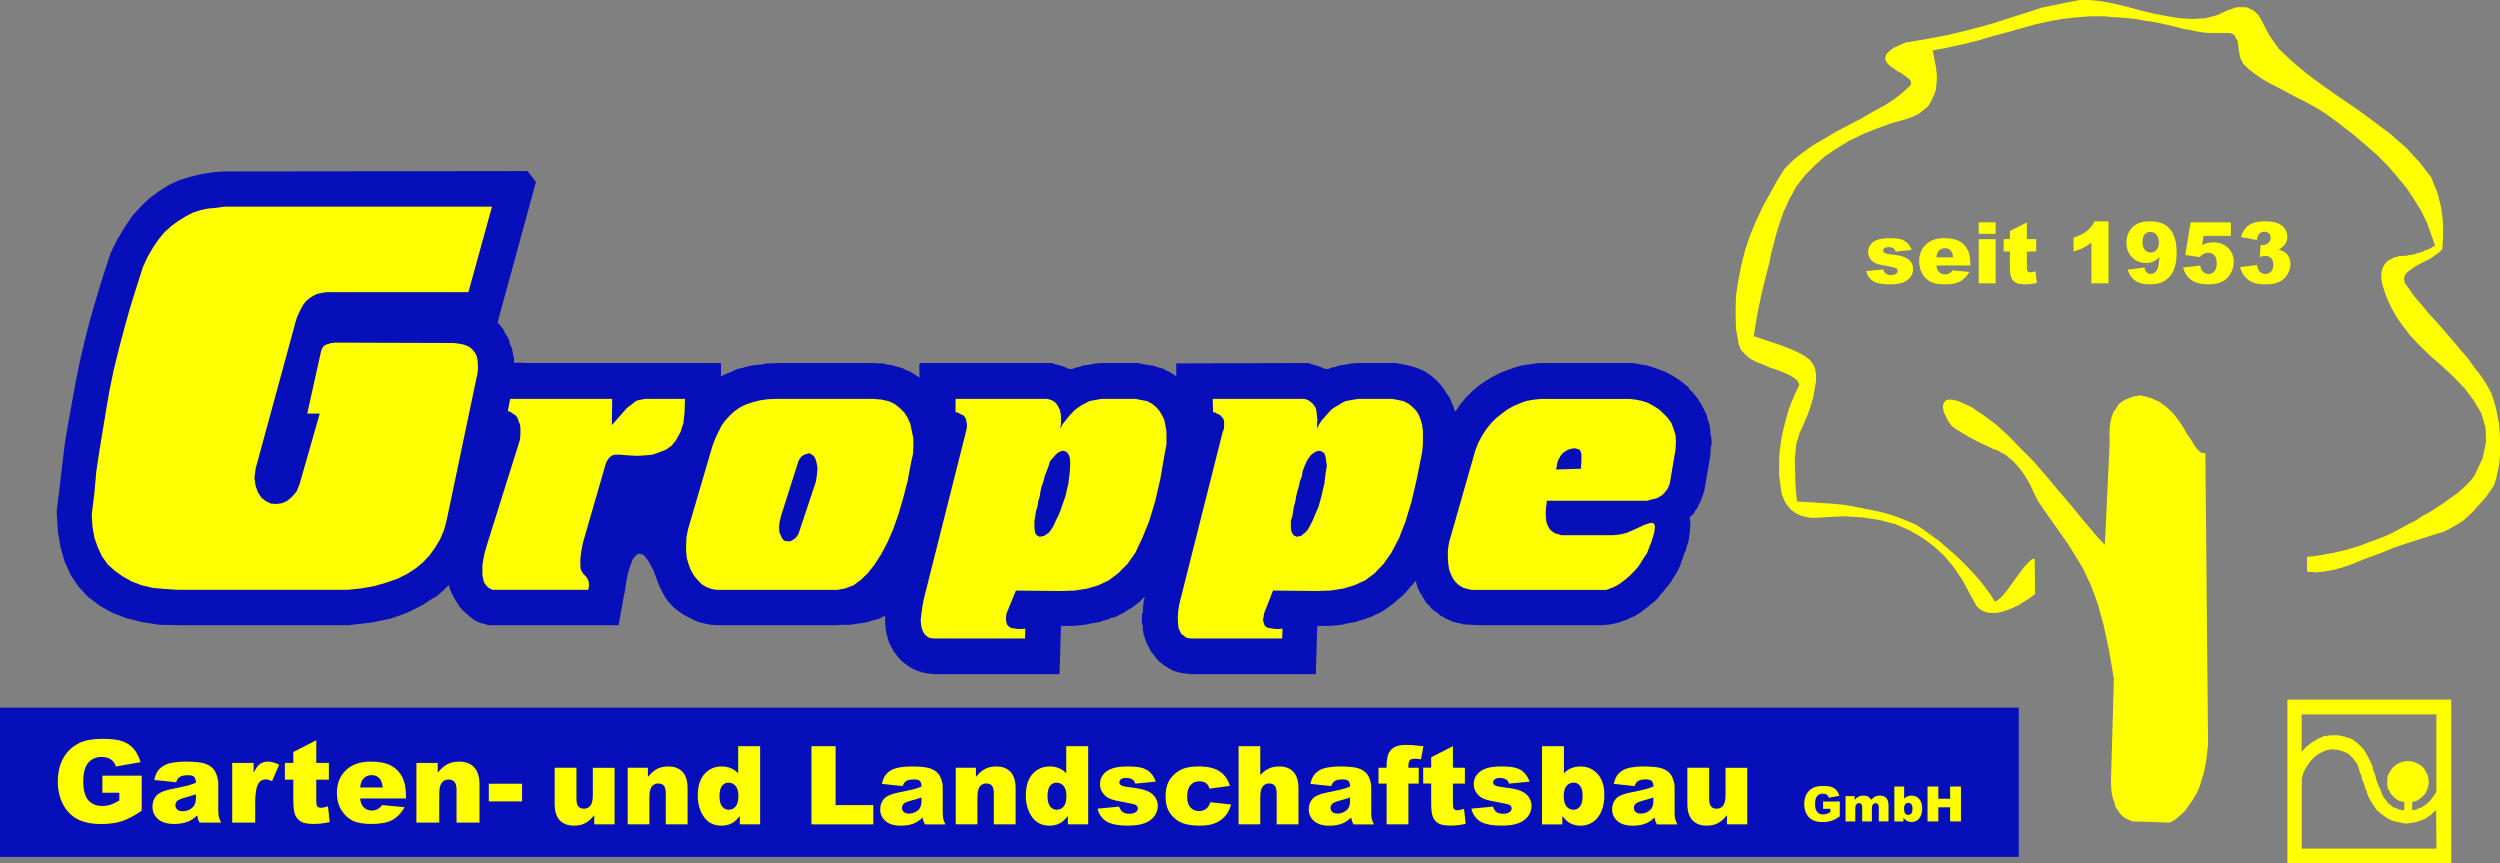 <?xml version="1.0" encoding="UTF-8"?>
<svg id="Ebene_2" data-name="Ebene 2" xmlns="http://www.w3.org/2000/svg" viewBox="0 0 863.64 298.27">
  <rect x="0" y="0" width="863.64" height="298.27" fill="#808080" stroke="none"/>
  <defs>
    <style>
      .cls-1, .cls-2 {
        fill: #060fba;
      }

      .cls-2, .cls-3 {
        fill-rule: evenodd;
      }

      .cls-4, .cls-3 {
        fill: #ff0;
      }
    </style>
  </defs>
  <g id="Ebene_1-2" data-name="Ebene 1">
    <polygon class="cls-2" points="215.53 205.77 215.8 204.72 216.06 202.75 216.45 200.38 216.98 197.89 217.75 195.41 218.55 193.3 219.6 191.87 220.77 191.2 222.34 191.72 223.92 193.69 225.76 197.11 227.71 202.35 228.76 204.45 229.8 206.42 231.25 208.24 232.7 209.81 234.39 211.13 236.24 212.43 238.06 213.35 239.88 214.27 241.86 215.07 243.7 215.45 245.65 215.85 247.37 215.97 289.79 215.97 290.06 215.85 293.2 215.85 294.77 215.72 296.07 215.45 297.39 215.32 298.82 215.07 300.01 214.8 301.19 214.4 302.36 214.15 303.68 213.75 305.78 212.7 305.78 213.75 305.78 214.15 305.78 214.27 305.78 214.92 305.78 215.72 305.9 216.12 305.9 216.5 305.9 217.02 306.03 217.29 306.03 217.82 306.15 218.21 306.15 218.47 306.3 218.86 306.3 219.26 306.55 219.64 306.55 219.91 306.55 220.04 307.08 221.88 307.87 223.45 308.77 225.03 309.82 226.47 311.02 227.9 312.19 228.94 313.64 229.99 315.06 230.91 316.78 231.71 318.48 232.24 320.05 232.61 321.87 232.76 322.15 232.89 366.01 232.89 366.53 216.24 370.6 216.24 374.64 215.85 374.79 215.72 375.69 215.72 376.49 215.45 377.26 215.32 378.06 215.2 378.71 215.07 379.51 214.92 380.28 214.8 381.08 214.4 381.73 214.27 382.5 214.02 383.17 213.88 383.7 213.48 385 213.23 386.05 212.83 387.09 212.18 388.02 211.78 389.06 211.13 389.99 210.48 391.03 209.96 391.94 209.29 392.86 208.51 393.78 207.86 394.55 207.06 395.35 206.14 395.35 206.81 395.23 207.19 395.08 207.86 395.08 208.24 394.95 208.91 394.95 209.29 394.83 209.81 394.83 210.21 394.83 210.73 394.83 211.13 394.83 211.65 394.55 211.91 394.43 213.75 394.43 214.15 394.43 214.27 394.43 214.92 394.55 215.72 394.83 216.12 394.83 216.5 394.83 217.02 394.83 217.29 394.83 217.82 394.95 218.21 394.95 218.47 395.08 218.86 395.08 219.26 395.23 219.64 395.35 219.91 395.35 220.04 396 221.88 396.8 223.45 397.57 225.03 398.75 226.47 399.79 227.9 400.97 228.94 402.29 229.99 403.86 230.91 405.31 231.71 407 232.24 408.83 232.61 410.4 232.76 410.92 232.89 454.54 232.89 455.06 216.24 459.25 216.24 463.32 215.85 463.44 215.72 464.24 215.72 464.89 215.45 465.67 215.32 466.46 215.2 467.24 215.07 467.91 214.92 468.68 214.8 469.48 214.4 470.26 214.27 470.9 214.02 471.58 213.88 472.35 213.48 473.67 213.1 475.24 212.3 476.54 211.78 477.86 211 479.16 210.08 480.48 209.16 481.66 208.24 482.83 207.19 484.13 206.14 485.32 204.97 486.37 203.8 487.55 202.35 487.67 202.22 487.8 202.08 488.07 201.95 488.2 201.83 488.2 201.7 488.32 201.43 488.47 201.3 488.59 201.18 488.72 201.03 488.99 200.9 489.12 200.5 489.24 201.18 489.37 201.7 489.52 202.22 489.64 202.75 489.77 203.12 490.17 203.8 490.29 204.19 490.56 204.72 490.69 204.97 491.09 205.37 491.21 205.89 491.46 206.14 491.99 207.06 492.51 207.99 493.18 208.76 493.96 209.43 494.48 210.21 495.28 210.86 496.05 211.38 496.98 212.05 497.63 212.7 498.55 213.1 499.47 213.75 500.37 214.02 500.64 214.27 501.17 214.4 501.57 214.67 502.09 214.8 502.47 214.92 502.99 215.07 503.39 215.2 503.91 215.2 504.31 215.32 504.96 215.45 505.36 215.72 506.28 215.72 508.5 215.85 509.93 215.97 553.69 215.97 554.74 215.85 556.16 215.72 558.78 215.2 562.07 214.02 562.72 213.75 563.12 213.48 563.77 213.23 564.42 212.95 564.94 212.7 565.47 212.3 565.99 212.05 566.64 211.65 567.69 210.86 568.34 210.33 568.86 209.96 569.66 209.29 570.58 208.51 571.63 207.71 572.68 206.67 573.58 205.49 574.5 204.45 575.42 203.27 576.34 202.22 577.25 201.03 577.92 199.86 578.69 198.68 579.49 197.36 580.01 196.19 580.26 195.79 580.39 195.41 580.66 194.74 580.91 193.82 581.31 192.92 581.58 192 581.84 191.2 582.23 190.42 582.49 189.77 582.63 188.98 582.88 188.33 583.01 187.8 583.28 187.15 583.41 186.48 583.41 185.96 583.53 185.44 583.53 185.06 583.68 184.51 583.68 184.14 583.81 183.74 583.81 182.29 583.93 182.04 583.93 180.2 583.68 178.9 584.06 178.37 584.73 177.85 585.25 177.18 585.63 176.4 586.03 175.88 586.55 175.08 586.82 174.31 587.35 173.51 587.6 172.86 587.87 172.07 588.25 171.16 588.52 170.24 588.77 169.45 590.87 157.27 590.87 155.7 591.01 155.3 591.01 154.12 591.27 153.85 591.27 151.88 591.01 150.46 590.87 150.06 590.87 148.89 590.74 148.21 590.74 147.69 590.62 147.17 590.49 146.52 590.34 146.12 590.22 145.47 589.97 145.07 589.82 144.55 589.82 144.02 589.44 143.1 588.92 142.05 588.52 141.15 588 140.23 587.6 139.43 586.95 138.53 586.55 137.74 585.9 136.96 585.25 136.16 584.58 135.37 583.81 134.72 583.28 133.8 581.71 132.5 580.39 131.45 578.82 130.4 577.25 129.48 575.55 128.56 573.85 127.91 572.15 127.26 570.58 126.73 568.74 126.21 566.91 125.94 565.07 125.54 563.5 125.41 531.81 125.41 531.68 125.41 528.79 125.81 525.92 126.21 523.17 126.98 520.55 127.91 517.93 128.95 515.44 130.27 513.07 131.7 510.6 133.42 508.5 135.24 506.41 137.34 504.44 139.71 502.87 142.05 502.47 141.8 502.34 141.28 502.22 140.88 502.09 140.36 501.94 140.1 501.69 139.71 501.57 139.31 501.42 138.91 501.29 138.53 501.17 138.26 501.04 138.01 500.9 137.48 499.72 135.89 498.67 134.19 497.5 132.75 496.33 131.45 495.01 130.27 493.43 129.08 491.99 128.18 490.17 127.38 488.32 126.73 486.37 126.21 484.28 125.81 482.05 125.41 481.53 125.41 468.96 125.41 468.68 125.41 467.64 125.54 466.71 125.54 465.81 125.81 464.89 125.94 463.97 126.06 463.05 126.21 462.27 126.33 461.47 126.73 460.57 126.86 459.78 127.13 459 127.38 458.33 127.51 457.68 127.38 457.28 127.26 456.76 126.98 456.38 126.86 455.86 126.73 455.46 126.46 454.93 126.33 454.41 126.21 453.89 126.06 453.49 125.94 452.96 125.81 452.59 125.54 451.54 125.41 406.35 125.54 406.35 130.13 405.68 129.48 404.78 128.95 403.86 128.43 402.81 127.91 401.89 127.38 400.84 127.13 399.54 126.73 398.5 126.33 397.32 126.21 396 125.94 394.83 125.81 393.26 125.41 392.86 125.41 380.41 125.41 380.16 125.41 379.23 125.54 378.31 125.54 377.41 125.81 376.49 125.94 375.57 126.06 374.64 126.21 373.74 126.33 373.09 126.73 372.17 126.86 371.38 127.13 370.6 127.38 369.68 127.51 369.28 127.38 368.76 127.26 368.38 126.98 367.85 126.86 367.46 126.73 367.06 126.46 366.41 126.33 366.01 126.21 365.49 126.06 364.84 125.94 364.44 125.81 363.79 125.54 362.87 125.41 317.83 125.41 317.56 125.94 317.68 130.4 316.63 129.75 315.59 129.08 314.29 128.3 313.11 127.91 311.92 127.26 310.62 126.86 309.17 126.46 307.87 126.06 306.55 125.94 304.98 125.54 303.53 125.54 301.84 125.41 268.3 125.41 266.48 125.54 264.64 125.54 262.94 125.94 261.12 126.06 259.42 126.33 257.7 126.73 256.27 127.13 254.56 127.51 253.26 128.18 251.68 128.83 250.36 129.35 249.06 130 249.06 125.41 243.18 125.41 237.29 125.41 231.25 125.41 225.36 125.41 219.33 125.41 213.44 125.41 207.42 125.41 201.53 125.41 195.5 125.41 189.61 125.41 183.57 125.41 177.56 125.29 177.56 123.59 177.3 122.79 177.16 122.02 177.03 121.1 176.78 120.17 176.38 119.4 176.11 118.73 175.98 117.95 175.73 117.16 175.33 116.38 174.94 115.86 174.81 115.46 174.41 115.06 174.29 114.54 174.01 114.14 173.89 113.89 173.64 113.36 173.24 113.09 172.97 112.57 172.84 112.31 172.44 112.04 172.19 111.79 171.92 111.27 185.14 62.89 182.27 59.1 77.5 59.23 73.58 59.5 69.52 60.15 65.72 61.07 61.91 62.25 58.24 63.94 54.97 66.04 51.7 68.41 48.69 71.3 45.69 74.57 43.07 78.51 40.45 82.83 38.21 87.42 38.08 87.94 37.95 88.19 35.46 95.8 33.24 103.13 31.14 110.34 29.3 117.55 27.6 124.76 26.16 131.85 24.86 139.06 23.54 146.27 22.36 153.45 21.44 161.06 20.54 168.8 19.62 176.4 19.62 177.05 19.62 177.7 20.01 183.74 20.92 189.1 22.36 194.09 24.46 198.68 27.2 202.75 30.35 206.14 34.29 209.16 38.73 211.65 43.45 213.48 49.08 214.92 55.1 215.85 61.66 215.97 120.72 215.97 121.37 215.85 125.04 215.45 128.3 215.07 131.6 214.4 134.74 213.75 137.88 212.7 140.63 211.65 143.37 210.33 146.12 208.91 148.49 207.34 150.98 205.89 153.08 204.05 155.03 202.08 155.55 203.8 156.2 205.24 157 206.81 157.92 208.24 158.82 209.68 159.87 210.86 161.06 211.91 162.24 212.95 163.41 213.88 164.73 214.67 165.9 215.2 167.08 215.45 168.77 215.97 213.71 215.97 215.53 205.77"/>
    <path class="cls-3" d="M537.53,162.19l8.66-.27v-1.3l.13-1.05v-2.49l-.13-.65-.13-.4-.27-.52-.4-.27-.38-.13-.54-.13-.52-.15-.9.15-.92.25-.8.27-.52.4-.65.38-.65.67-.4.52-.4.78-.52.92-.25.92-.13,1.05-.27,1.05ZM534.39,172.95l-.25,1.97-.15,1.7v1.57l.15,1.59.25,1.17.52,1.05.52.92.8.65.9.65,1.05.27,1.19.4h17.94l2.37-.27,2.22-.52,4.19-1.84,1.84-.9,1.57-.52,1.17-.27.8.4.25,1.05-.25,1.97-.92,3.02-1.57,4.07-1.05,1.57-1.05,1.7-1.05,1.57-1.32,1.45-1.45,1.45-1.3,1.17-1.57,1.19-1.32.92-1.57.78-1.3.52-1.19.4h-46.13l-1.57-.27-1.7-.52-1.3-.78-1.19-1.05-.9-1.19-.8-1.57-.65-1.82-.27-1.97-.13-2.1v-2.37l.4-2.75,9.03-31.63,1.05-2.75,1.32-2.49,1.45-2.22,1.7-2.12,1.82-1.82,1.97-1.57,1.97-1.45,2.22-1.19,2.1-.9,2.24-.8,2.35-.4,2.37-.25h31.06l1.95.25,1.97.4,2.1.65,1.84,1.05,1.82,1.07,1.72,1.57,1.43,1.45,1.32,1.82.78,2.1.67,2.1.13,2.37-.13,2.62-1.97,11.67-.4,1.05-.4.92-.52.65-.65.8-.65.65-.8.52-.9.52-.92.27-1.17.25-1.32.4h-34.73ZM451.43,159.3l-.8,1.84-.65,1.7-.25,1.72-.67,1.7-.38,1.84-.52,1.7-.4,1.7-.27,1.72-.52,1.82-.25,1.57-.27,1.72-.52,1.7v2.37l.15,1.05.38.78.4.67.52.25.52.27.8-.15.78-.13.52-.52.92-.65.92-1.05.78-1.45.8-1.57.65-1.57.8-1.84.65-1.57.52-1.84.52-1.82.4-1.97.52-1.97.25-2.1.27-2.1.38-2.24-.25-1.43-.13-1.32-.27-.92-.4-.78-.65-.4-.65-.27h-.65l-.8.27-.78.4-.92.78-.8,1.05-.65,1.05ZM418.93,137.8h31.71l.8.25.65.27.65.52.67.52.52.65.52.8.25.78.15,1.19.13,1.17.13,1.17-.13,1.32v1.57l.78-1.57.92-1.32,2.1-2.35,1.05-1.19,1.05-.78,1.45-.8,1.17-.78,1.32-.67,1.45-.25,1.43-.27,1.72-.25h11.53l1.97.4,1.95.38,1.72.92,1.3,1.05,1.32,1.32.92,1.45.65,1.7.52,1.84.25,2.1v4.59l-.25,2.62-1.84,9.18-1.82,7.88-2.1,6.94-2.24,5.78-2.62,4.99-2.75,3.92-3.02,3.16-3.27,2.47-3.79,1.72-3.94,1.17-4.32.65-4.72.15-15.09-.15-3.14,8.01-.13,1.19-.25.9.25.8.13.65.27.52.4.4.65.4.78.13.92.13,1.05.15h1.17l1.19-.15-.13,3.42h-31.58l-.92-.13-.92-.27-.65-.65-.8-.52-.4-.92-.52-1.05-.13-1.17-.13-1.45v-1.45l.13-1.84.27-1.95.52-2.12,14.54-57.7.4-1.05.13-.92v-1.57l-.13-.8-.4-.65-.4-.4-.4-.52-.52-.27-.65-.25-.52-.4-.8-.13-.13-4.59ZM362.72,159.3l-.52,1.84-.67,1.7-.65,1.72-.4,1.7-.65,1.84-.4,1.7-.25,1.7-.52,1.72-.27,1.82-.52,1.57-.25,1.72-.27,1.7v2.37l.15,1.05.13.78.52.67.4.25.65.27.65-.15.8-.13.78-.52.92-.65.8-1.05.9-1.45.67-1.57.78-1.57.8-1.84.52-1.57.65-1.84.65-1.82.4-1.97.52-1.97.25-2.1.27-2.1.13-2.24v-1.43l-.13-1.32-.27-.92-.52-.78-.52-.4-.65-.27h-.78l-.67.27-.78.4-.8.78-.9,1.05-.92,1.05ZM330.09,137.8h31.71l.92.25.78.27.8.52.52.52.52.65.4.8.38.78.27,1.19.13,1.17v2.49l-.25,1.57.9-1.57,1.05-1.32.92-1.17,1.05-1.17,1.17-1.19,1.05-.78,1.19-.8,1.45-.78,1.3-.67,1.32-.25,1.43-.27,1.45-.25h11.67l2.1.4,1.95.38,1.72.92,1.3,1.05,1.19,1.32.9,1.45.8,1.7.4,1.84.38,2.1v4.59l-.52,2.62-1.57,9.18-1.82,7.88-2.1,6.94-2.37,5.78-2.35,4.99-2.77,3.92-3.14,3.16-3.27,2.47-3.67,1.72-3.94,1.17-4.32.65-4.84.15-15.34-.15-3.27,8.01-.15,1.19v.9l.15.8.13.65.4.52.38.4.67.4.65.13.92.13.92.15h1.17l1.3-.15-.13,3.42h-31.46l-1.05-.13-.9-.27-.8-.65-.52-.52-.52-.92-.4-1.05-.25-1.17-.13-1.45.13-1.45.25-1.84.27-1.95.4-2.12,14.54-57.7.25-1.05.13-.92v-.92l-.13-.65-.13-.8-.27-.65-.25-.4-.52-.52-.65-.27-.52-.25-.67-.4-.78-.13v-4.59ZM275.83,159.3l-6.04,19.03-.52,2.22-.13,1.84.13,1.57.52,1.17.52,1.05.8.67.92.13h1.05l.92-.52.9-.67.92-1.3,6.04-18.11.38-2.49.15-2.35-.27-1.57-.4-1.45-.65-1.05-.78-.52-.67-.4-.9.25-.92.27-.8.52-.65.78-.52.92ZM268.22,137.8h33.55l2.75.25,2.37.52,2.1.92,1.84,1.45,1.57,1.57,1.17,1.84.92,2.1.52,2.49.52,2.49v2.75l-.15,2.77-.65,2.87-1.17,6.31-1.57,6.04-1.57,5.37-1.84,5.26-1.95,4.44-2.12,4.07-2.35,3.69-2.37,3.02-2.47,2.35-2.49,1.84-2.77,1.05-2.75.52h-41.66l-1.72-.27-1.82-.65-1.57-.92-1.45-1.45-1.3-1.57-1.05-1.82-.8-1.97-.65-2.24-.27-2.47v-2.37l.15-2.62.52-2.62,8.51-29.01.92-2.35,1.05-2.24,1.05-2.1,1.3-1.82,1.57-1.72,1.57-1.45,1.84-1.3,2.1-1.05,2.37-.8,2.47-.65,2.77-.4,3-.13ZM211.49,137.8l-.13,9.05,1.17-1.32,1.05-1.17,1.84-2.1.9-1.05.92-.8.92-.65.78-.67.92-.65,1.05-.25,1.17-.27,1.19-.13h13.35l-.13,4.59-.4,3.79-1.05,3.16-1.43,2.62-1.57,1.97-1.97,1.43-2.37.92-2.35.8-2.62.25-2.62.15-2.89-.15-3.02-.25h-1.82l-.52.13-.4.13-.27.27-.52.25-.25.4-.27.27-.38.65-.27.4-.25.65-7.88,27.29-.65,3.42-.25,2.47v1.84l.13,1.32.4.9.52.8.52.52.52.52.4.65.38.92.15,1.19-.27,1.7h-33.03l-.9-.4-.8-.52-.65-.78-.67-.92-.25-1.19-.27-1.17v-3.42l.27-1.82.4-2.1.65-2.37.8-2.62,10.48-33.32.38-1.3.15-1.59v-2.35l-.15-1.32-.38-.78-.27-.92-.4-.8-.65-.78-.78-.4-.67-.52-1.05-.4.8-4.19h35.25ZM169.95,71.42l-8.13,29.51h-48.75l-1.3.13-1.19.27-1.17.25-1.05.54-1.05.65-.92.65-.92.92-.78,1.05-.65,1.17-.67,1.32-.65,1.45-.52,1.57-13.9,51.01-.4,3.29.4,2.62.8,2.22,1.17,1.84,1.45,1.17,1.82.92,1.84.13,1.97-.25,1.82-.8,1.57-1.3,1.72-1.97,1.05-2.62,6.94-24.27h-4.32l4.84-21.78.13-.27.13-.52.27-.25.13-.27.4-.38.4-.27.25-.13.52-.13.52-.15.67-.25h.65l.52-.13,41.27.13,1.84.25,1.45.27,1.45.52,1.05.65.9.92.67.92.52,1.05.25,1.3.13,1.45v1.57l-.13,1.72-.4,1.7-10.21,48.66-.92,3.54-1.32,3.14-1.7,2.89-1.97,2.75-2.22,2.37-2.49,2.1-3.02,1.97-3.4,1.7-3.81,1.32-4.04,1.17-4.34.8-4.97.52h-58.72l-4.44-.27-4.19-.38-3.94-.92-3.4-1.32-3.02-1.7-2.77-1.97-2.47-2.22-1.97-2.77-1.45-3.14-1.17-3.29-.65-3.79-.27-4.19.92-7.48.65-7.36,1.05-7.06,1.17-7.08,1.19-7.23,1.17-6.81,1.45-6.96,1.7-6.96,1.82-6.94,1.97-7.08,2.24-7.21,2.35-7.36,1.7-3.67,1.84-3.14,1.97-2.89,2.1-2.49,2.35-2.1,2.37-1.7,2.35-1.45,2.49-1.32,2.77-.92,2.47-.52,2.89-.25,2.75-.4h92.53Z"/>
    <polygon class="cls-3" points="726.89 5.64 721.77 5.64 716.93 6.04 712.21 6.56 707.5 7.46 702.78 8.51 698.07 9.83 693.48 11.13 688.51 12.45 683.65 13.9 678.56 15.19 673.04 16.39 667.68 17.44 668.33 20.83 668.85 23.58 669.13 26.34 668.98 28.96 668.73 31.19 667.93 33.28 667.03 35.13 665.98 36.82 664.41 38.12 662.84 39.32 660.99 40.24 658.9 41.01 653.41 42.59 648.29 44.43 643.45 46.38 638.86 48.62 634.54 51.24 630.48 53.99 626.94 57.13 623.54 60.55 620.52 64.47 618.16 68.81 616.06 73.37 614.36 78.36 613.44 81.51 612.66 84.52 611.87 87.54 611.22 90.81 610.44 93.83 609.65 96.97 608.87 99.99 608.2 103.13 607.55 106.28 606.9 109.55 606.38 112.82 605.85 116.11 610.82 117.8 615.16 119.25 618.55 120.55 621.45 121.87 623.54 123.04 625.24 124.36 626.41 125.94 627.06 127.51 627.34 129.33 627.34 131.7 626.94 134.19 626.41 137.19 625.37 140.73 624.44 143.35 623.4 145.72 622.62 147.69 621.7 149.51 621.17 151.36 620.52 153.45 620.25 156.07 620 159.09 620.13 162.89 620.25 167.48 620.78 173.24 625.11 173.49 629.16 173.76 633.22 174.01 637.02 174.41 640.83 175.06 644.23 175.73 647.5 176.38 650.91 177.16 653.93 178.08 656.8 179.13 659.42 180.18 662.04 181.35 664.79 183.19 667.28 185.02 670.03 186.99 672.39 189.08 674.89 191.18 677.24 193.42 679.6 195.77 681.7 197.99 683.8 200.36 685.75 202.85 687.59 205.35 689.16 207.82 689.94 207.44 690.98 206.65 692.18 205.35 693.48 203.77 694.8 201.93 696.1 200.11 697.54 198.14 698.84 196.42 700.04 194.99 701.09 193.95 701.99 193.15 702.91 193.02 703.04 205.2 700.94 206.77 698.99 207.97 697.15 209.14 695.18 210.06 693.23 210.84 691.51 211.36 689.81 211.76 688.11 211.76 686.67 211.63 685.1 211.11 683.8 210.31 682.75 209.27 680.25 204.68 677.76 200.11 674.89 195.89 671.75 192.1 668.08 188.71 664.14 185.81 659.69 183.19 654.83 181.1 649.34 179.65 643.31 178.73 636.89 178.35 629.68 178.73 627.46 178.88 625.37 178.88 623.54 178.48 621.97 178.08 620.4 177.3 619.08 176.38 618.03 175.33 617.11 174.16 616.33 172.71 615.68 171.14 615.28 169.3 615.01 167.2 614.63 164.46 614.63 159.09 614.76 156.2 615.16 153.31 615.54 150.69 616.21 147.82 616.98 144.8 617.78 141.91 618.83 139.04 620.13 136.02 621.57 133 621.17 131.83 620.13 130.78 618.43 129.73 616.46 128.81 614.24 127.89 611.74 127.11 609.4 126.06 606.9 125.14 604.68 123.97 602.84 122.39 601.39 120.82 600.61 118.85 599.69 113.34 599.57 107.85 599.69 102.34 600.49 96.97 601.54 91.59 602.84 86.49 604.53 81.38 606.63 76.39 608.87 71.55 611.34 67.09 613.84 62.5 616.58 58.18 619.35 55.43 622.62 52.81 626.29 50.19 630.35 47.83 634.54 45.33 638.86 43.11 643.05 40.89 647.12 38.52 651.04 36.42 654.45 34.2 657.45 31.84 660.07 29.36 660.22 28.84 660.07 28.31 659.95 27.64 659.42 27.27 659.02 26.87 658.37 26.34 657.72 25.95 656.93 25.3 656.03 24.9 654.98 24.25 654.06 23.58 653.13 22.93 652.21 22.15 651.69 21.36 651.31 20.58 651.31 20.06 651.44 19.26 651.83 18.48 652.36 17.96 653.13 17.29 654.18 16.51 655.36 15.99 656.8 15.34 658.37 14.67 666.23 13.37 673.04 12.05 679.08 10.6 684.57 9.18 689.16 7.86 693.6 6.41 697.67 5.11 701.46 3.94 705.4 2.62 709.32 1.84 713.66 .92 718.38 0 721.77 0 725.71 .4 729.9 1.17 734.35 2.22 738.81 3.42 743.53 4.59 748.24 5.51 752.96 6.29 757.4 6.56 761.86 6.29 765.91 5.24 769.85 3.42 770.9 3.14 772.07 2.62 773.12 2.49 775.34 2.49 776.39 2.62 777.44 3.14 778.36 3.54 779.28 4.32 780.2 5.24 780.85 6.29 781.5 7.46 784 12.32 787.39 17.04 791.86 21.23 796.82 25.42 802.33 29.49 808.1 33.55 814.11 37.6 820.15 42.06 825.91 46.38 831.28 51.1 835.87 56.08 839.93 61.32 840.71 63.42 841.63 65.51 842.28 67.48 842.8 69.58 843.33 71.8 843.6 73.77 843.85 75.87 843.98 77.84 843.98 79.93 843.98 82.03 843.85 84.13 843.73 86.1 842.55 87.27 840.98 88.32 839.53 89.36 837.69 90.29 835.87 91.21 834.3 92.11 832.72 93.18 831.55 94.08 830.75 95.13 830.5 96.32 830.75 97.75 831.8 99.19 833.9 102.21 836.39 105.08 838.88 108.1 841.63 111.12 844.38 114.26 847.12 117.41 849.74 120.55 852.36 123.57 854.73 126.84 857.08 129.86 859.05 132.87 860.62 135.77 861.41 138.11 862.19 140.73 862.71 143.35 863.24 146.12 863.51 148.99 863.64 151.88 863.64 154.75 863.64 157.5 863.36 160.27 862.84 162.89 862.32 165.38 861.54 167.73 860.22 169.7 858.8 171.67 857.35 173.36 855.78 175.06 854.33 176.78 852.76 178.21 851.19 179.65 849.49 180.83 847.65 181.87 845.82 182.92 843.85 183.84 841.88 184.37 836.52 186.09 831.55 187.66 826.96 189.23 822.77 190.93 818.83 192.37 815.16 193.8 811.89 195.12 808.75 196.17 805.73 196.94 802.73 197.47 799.84 197.74 796.97 197.47 796.97 192.37 799.59 192.1 802.21 191.7 804.95 191.18 807.57 190.65 810.19 190.01 812.94 189.23 815.56 188.43 818.18 187.39 821.07 186.34 823.82 185.29 826.69 183.97 829.58 182.4 831.93 181.1 834.55 179.78 836.91 178.21 839.41 176.91 841.76 175.33 843.98 173.89 846.35 172.19 848.44 170.74 850.27 169.17 851.84 167.73 853.41 166.15 854.73 164.46 857.6 158.42 858.8 152.78 858.65 147.69 857.22 142.83 854.6 138.39 851.46 134.19 847.65 130.25 843.6 126.46 839.53 122.92 835.74 119.25 832.33 115.58 829.58 111.92 827.61 109.02 826.04 106.15 824.74 103.39 823.82 100.89 823.02 98.42 822.64 96.32 822.64 94.35 823.02 92.78 823.82 91.21 824.99 90.01 826.69 89.11 828.93 88.44 830.1 88.44 831.4 88.32 832.6 88.07 833.77 87.92 834.82 87.54 835.87 87.27 836.79 87.02 837.69 86.49 838.61 86.22 839.53 85.82 840.31 85.3 841.23 84.92 839.79 80.86 838.36 76.79 836.27 72.6 833.9 68.81 831.28 64.86 828.13 61.07 824.86 57.26 821.07 53.46 817 49.92 812.69 46.25 807.97 42.59 803.11 39.04 800.36 37.35 797.35 35.65 794.2 34.08 790.93 32.36 787.79 30.66 784.65 29.09 781.5 27.27 779.01 25.55 776.79 23.85 774.96 22.01 773.92 20.06 773.52 17.96 773.24 15.87 772.99 14.15 772.34 12.97 771.95 12.18 771.15 11.65 770.1 11.4 768.93 11.4 767.48 11.4 765.91 11.4 763.96 11.4 761.47 11.28 758.97 10.88 756.35 10.35 753.73 9.83 751.24 9.18 748.49 8.51 746 7.98 743.25 7.46 740.51 7.08 737.76 6.56 735.14 6.29 732.38 6.04 729.63 5.89 726.89 5.64"/>
    <polygon class="cls-3" points="762.79 257.26 761.86 156.58 760.44 156.43 759.39 155.53 758.22 154.08 757.04 152.11 755.6 150.04 754.17 147.54 752.6 145.2 750.65 142.7 748.43 140.61 745.94 138.78 742.94 137.48 739.54 136.56 737.57 136.81 736.02 137.34 734.33 138.01 733.15 138.66 731.83 139.71 731.06 141.01 730.13 142.33 729.48 144.02 729.09 145.6 728.83 147.67 728.71 149.77 728.83 152.11 727.14 188.2 724.52 185.46 721.65 182.06 718.38 178.14 714.73 173.7 710.81 169.13 706.77 164.29 702.57 159.45 698.15 155.01 693.83 150.56 689.52 146.62 685.07 143.35 681.03 140.61 678.43 139.43 676.46 138.53 674.76 138.13 673.34 138.01 672.29 138.26 671.77 138.78 671.24 139.71 671.24 141.01 671.49 142.33 672.16 143.75 673.07 145.6 674.39 147.29 675.41 148.07 676.46 148.72 677.78 149.51 678.95 150.16 680.13 150.94 681.43 151.61 682.87 152.39 684.17 153.04 685.6 153.68 687.04 154.36 688.62 155.13 690.19 155.65 691.49 156.43 692.79 157.1 693.83 158 695.01 158.92 696.06 159.97 696.98 161.02 698.01 162.19 698.93 163.49 699.7 164.67 700.63 166.24 701.4 167.56 702.07 169.13 704.02 173.05 706.49 176.7 708.99 180.24 711.59 183.91 714.33 187.83 716.95 192 719.7 196.59 722.3 202.2 724.66 208.49 726.74 216.06 728.56 224.69 730.26 234.5 729.23 270.19 729.36 272.16 729.48 273.98 729.88 275.68 730.41 277.13 730.78 278.7 731.58 279.87 732.36 281.05 733.28 281.97 734.33 282.74 735.5 283.27 736.67 283.79 738.24 283.79 749.6 284.19 751.43 283.14 753.12 281.7 754.82 280.15 756.12 278.3 757.44 276.35 758.74 274.26 759.79 272.03 761.34 266.8 762.01 263.8 762.39 260.78 762.79 257.26"/>
    <path class="cls-3" d="M841.69,273.52l-.8,1.17-.65.92-.65.92-.78.65-.52.65-.8.4-.65.52-.78.4-.65.13-.8.4-.78.13h-.52v-2.75l.65-.15.78-.25.8-.4.52-.4.78-.65.52-.52.52-.65.4-.8.25-.65.27-.78.13-.8.13-.92-.13-.9-.13-.92-.27-.8-.52-.9-.38-.8-.67-.78-.65-.52-.78-.52-.92-.4-.92-.4-.9-.13-.92-.13-1.05.13-.9.13-.92.4-.92.4-.65.52-.65.52-.65.78-.52.8-.52.9-.27.8-.13.92v1.82l.13.8.15.78.52.65.25.8.65.65.4.52.78.65.52.4.8.4.78.25.92.15v2.87l-.92-.13-.92-.13-.78-.4-.78-.27-.67-.25-.65-.65-.78-.52-.52-.8-.78-.92-.67-1.05-.52-1.3-.65-1.57-.25-.4-.13-.52-.27-.52-.13-.52-.27-.65-.13-.52-.13-.65-.13-.52-.4-.8-.13-.65-.27-.65-.13-.92-1.45-3.02-1.55-2.75-1.97-1.97-2.1-1.57-2.35-.78-2.35-.52h-2.49l-2.35.25-2.22.92-2.1,1.3-1.95,1.45-1.57,1.84v-12.97h46.53v26.72ZM841.57,279.81l.13,13.35h-46.53v-24.23l.65-2.22,1.17-2.1,1.32-1.84,1.55-1.57,1.84-1.17,1.7-.78,1.95-.4,1.97.13,1.95.52,1.84.8,1.7,1.57,1.43,1.95.4.92.27.92.25.92.4.9.25.67.13.9.4.92.4,1.05.25,1.05.52,1.05.27,1.05.52,1.32,1.3,2.22,1.3,1.97,1.84,1.57,1.95,1.43,1.97.92,2.22.52,2.22.4,2.22-.27,2.22-.52,2.1-.78,1.95-1.32,1.97-1.82ZM790.2,298.27h56.59v-56.59h-56.59v56.59Z"/>
    <rect class="cls-1" y="244.45" width="697.4" height="51.56"/>
    <g>
      <path class="cls-4" d="M35.37,273.87v-5.92h13.58v12.13c-2.6,1.77-4.9,2.98-6.9,3.62-2,.64-4.37.96-7.11.96-3.38,0-6.13-.58-8.26-1.73-2.13-1.15-3.78-2.86-4.95-5.14-1.17-2.28-1.76-4.89-1.76-7.84,0-3.1.64-5.8,1.92-8.1,1.28-2.3,3.16-4.04,5.63-5.23,1.93-.92,4.52-1.38,7.78-1.38s5.49.28,7.05.85c1.56.57,2.85,1.45,3.88,2.65s1.8,2.71,2.32,4.55l-8.48,1.51c-.35-1.07-.94-1.9-1.78-2.46-.83-.57-1.9-.85-3.19-.85-1.93,0-3.46.67-4.61,2.01-1.14,1.34-1.72,3.46-1.72,6.35,0,3.08.58,5.28,1.74,6.6,1.16,1.32,2.77,1.98,4.84,1.98.98,0,1.92-.14,2.81-.43s1.91-.77,3.07-1.46v-2.68h-5.88Z"/>
      <path class="cls-4" d="M60.84,270.24l-7.55-.8c.28-1.32.7-2.36,1.23-3.11.54-.76,1.31-1.41,2.32-1.97.72-.4,1.72-.71,2.99-.93s2.64-.33,4.11-.33c2.37,0,4.27.13,5.7.4,1.44.27,2.63.82,3.59,1.66.67.58,1.2,1.41,1.59,2.47.39,1.07.58,2.09.58,3.06v9.1c0,.97.06,1.73.18,2.28s.39,1.25.81,2.11h-7.41c-.3-.53-.49-.93-.58-1.21-.09-.28-.18-.71-.27-1.31-1.04,1-2.06,1.71-3.08,2.13-1.4.57-3.02.85-4.87.85-2.46,0-4.32-.57-5.6-1.71-1.27-1.14-1.91-2.54-1.91-4.21,0-1.56.46-2.85,1.38-3.86s2.61-1.76,5.08-2.25c2.96-.6,4.88-1.01,5.76-1.25.88-.24,1.81-.55,2.79-.94,0-.97-.2-1.65-.6-2.04-.4-.39-1.11-.58-2.11-.58-1.29,0-2.26.21-2.91.62-.5.32-.91.93-1.22,1.82ZM67.69,274.39c-1.09.39-2.22.73-3.4,1.03-1.6.43-2.62.85-3.05,1.26-.44.43-.66.91-.66,1.46,0,.62.22,1.13.65,1.52s1.07.59,1.91.59,1.7-.21,2.45-.64,1.29-.95,1.61-1.56.48-1.41.48-2.4v-1.26Z"/>
      <path class="cls-4" d="M80.23,263.57h7.39v3.38c.71-1.46,1.45-2.47,2.2-3.02s1.69-.83,2.8-.83,2.44.36,3.82,1.09l-2.44,5.63c-.93-.39-1.67-.58-2.21-.58-1.03,0-1.84.43-2.41,1.28-.81,1.2-1.22,3.45-1.22,6.75v6.91h-7.94v-20.61Z"/>
      <path class="cls-4" d="M109.26,255.73v7.84h4.35v5.78h-4.35v7.3c0,.88.08,1.46.25,1.74.26.44.71.66,1.36.66.58,0,1.4-.17,2.44-.5l.58,5.45c-1.95.43-3.78.64-5.47.64-1.97,0-3.41-.25-4.35-.76-.93-.5-1.62-1.27-2.07-2.3-.45-1.03-.67-2.69-.67-4.99v-7.25h-2.91v-5.78h2.91v-3.78l7.92-4.06Z"/>
      <path class="cls-4" d="M140.24,275.83h-15.83c.14,1.27.48,2.21,1.03,2.83.76.89,1.76,1.34,2.99,1.34.78,0,1.51-.19,2.21-.58.43-.25.89-.68,1.38-1.3l7.78.72c-1.19,2.07-2.63,3.55-4.31,4.45s-4.09,1.35-7.24,1.35c-2.73,0-4.88-.38-6.44-1.15s-2.86-1.99-3.89-3.67c-1.03-1.68-1.54-3.64-1.54-5.91,0-3.22,1.03-5.83,3.09-7.82,2.06-1.99,4.91-2.99,8.55-2.99,2.95,0,5.28.45,6.98,1.34s3.01,2.19,3.9,3.88,1.34,3.9,1.34,6.62v.89ZM132.21,272.04c-.16-1.53-.57-2.62-1.23-3.28-.67-.66-1.54-.99-2.63-.99-1.25,0-2.26.5-3.01,1.49-.48.62-.78,1.55-.91,2.77h7.78Z"/>
      <path class="cls-4" d="M143.87,263.57h7.35v3.36c1.1-1.37,2.21-2.35,3.34-2.94,1.13-.59,2.5-.88,4.11-.88,2.19,0,3.9.65,5.13,1.95,1.23,1.3,1.85,3.31,1.85,6.02v13.1h-7.94v-11.33c0-1.29-.24-2.21-.72-2.75-.48-.54-1.15-.81-2.02-.81-.96,0-1.73.36-2.33,1.09-.6.72-.89,2.02-.89,3.9v9.9h-7.9v-20.61Z"/>
      <path class="cls-4" d="M168.86,270.74h11.49v6.11h-11.49v-6.11Z"/>
    </g>
    <g>
      <path class="cls-4" d="M212.29,284.78h-7v-3.17c-1.04,1.3-2.1,2.23-3.16,2.78-1.06.55-2.37.83-3.91.83-2.06,0-3.68-.62-4.85-1.85-1.17-1.23-1.76-3.13-1.76-5.7v-12.45h7.53v10.76c0,1.23.23,2.1.68,2.62s1.09.77,1.92.77c.9,0,1.63-.34,2.2-1.03.57-.69.86-1.92.86-3.7v-9.41h7.5v19.56Z"/>
      <path class="cls-4" d="M216.84,265.22h6.98v3.19c1.04-1.3,2.1-2.23,3.17-2.79s2.37-.84,3.91-.84c2.08,0,3.7.62,4.87,1.85,1.17,1.23,1.76,3.14,1.76,5.72v12.43h-7.53v-10.76c0-1.23-.23-2.1-.68-2.61-.45-.51-1.09-.76-1.92-.76-.91,0-1.65.34-2.21,1.03s-.85,1.92-.85,3.7v9.39h-7.5v-19.56Z"/>
      <path class="cls-4" d="M262.59,257.78v27h-7.02v-2.89c-.98,1.23-1.88,2.06-2.69,2.49-1.08.56-2.28.85-3.61.85-2.66,0-4.7-1.01-6.11-3.04-1.41-2.03-2.11-4.49-2.11-7.39,0-3.24.78-5.72,2.33-7.44,1.55-1.72,3.53-2.58,5.92-2.58,1.17,0,2.23.2,3.18.59.95.39,1.8.98,2.53,1.77v-9.36h7.57ZM255.08,274.94c0-1.54-.33-2.68-.98-3.44-.65-.76-1.47-1.13-2.47-1.13-.87,0-1.6.36-2.19,1.09s-.88,1.94-.88,3.65c0,1.6.3,2.77.91,3.51s1.36,1.11,2.26,1.11c.96,0,1.76-.38,2.39-1.12.64-.75.96-1.97.96-3.67Z"/>
      <path class="cls-4" d="M280.33,257.78h8.34v20.35h13.02v6.65h-21.37v-27Z"/>
      <path class="cls-4" d="M311.83,271.55l-7.17-.75c.27-1.25.66-2.24,1.17-2.96.51-.72,1.24-1.34,2.2-1.87.69-.38,1.63-.68,2.84-.88,1.2-.21,2.51-.31,3.91-.31,2.25,0,4.05.13,5.42.38,1.36.25,2.5.78,3.41,1.58.64.55,1.14,1.34,1.51,2.35.37,1.01.55,1.98.55,2.9v8.64c0,.92.06,1.64.17,2.16.12.52.37,1.19.76,2h-7.04c-.28-.5-.47-.89-.55-1.15-.09-.26-.17-.68-.26-1.24-.98.95-1.96,1.62-2.93,2.03-1.33.54-2.87.81-4.62.81-2.33,0-4.1-.54-5.31-1.62-1.21-1.08-1.81-2.41-1.81-4,0-1.49.44-2.71,1.31-3.67s2.48-1.67,4.83-2.14c2.81-.56,4.64-.96,5.47-1.19.83-.23,1.72-.53,2.65-.89,0-.92-.19-1.57-.57-1.93-.38-.37-1.05-.55-2.01-.55-1.23,0-2.15.2-2.76.59-.48.31-.87.88-1.16,1.73ZM318.33,275.49c-1.03.37-2.11.69-3.22.98-1.52.41-2.49.8-2.89,1.2-.42.41-.63.87-.63,1.38,0,.59.21,1.07.62,1.45.41.37,1.02.56,1.81.56s1.61-.2,2.33-.61,1.23-.9,1.53-1.48.45-1.34.45-2.27v-1.2Z"/>
      <path class="cls-4" d="M330.16,265.22h6.98v3.19c1.04-1.3,2.1-2.23,3.17-2.79s2.37-.84,3.91-.84c2.08,0,3.7.62,4.87,1.85,1.17,1.23,1.76,3.14,1.76,5.72v12.43h-7.53v-10.76c0-1.23-.23-2.1-.68-2.61-.45-.51-1.09-.76-1.92-.76-.91,0-1.65.34-2.21,1.03s-.85,1.92-.85,3.7v9.39h-7.5v-19.56Z"/>
      <path class="cls-4" d="M375.92,257.78v27h-7.02v-2.89c-.98,1.23-1.88,2.06-2.69,2.49-1.08.56-2.28.85-3.61.85-2.66,0-4.7-1.01-6.11-3.04-1.41-2.03-2.11-4.49-2.11-7.39,0-3.24.78-5.72,2.33-7.44,1.55-1.72,3.53-2.58,5.92-2.58,1.17,0,2.23.2,3.18.59.95.39,1.8.98,2.53,1.77v-9.36h7.57ZM368.4,274.94c0-1.54-.33-2.68-.98-3.44-.65-.76-1.47-1.13-2.47-1.13-.87,0-1.6.36-2.19,1.09s-.88,1.94-.88,3.65c0,1.6.3,2.77.91,3.51s1.36,1.11,2.26,1.11c.96,0,1.76-.38,2.39-1.12.64-.75.96-1.97.96-3.67Z"/>
      <path class="cls-4" d="M379.16,279.35l7.44-.7c.31.88.74,1.52,1.29,1.9.55.38,1.29.57,2.21.57,1.01,0,1.79-.21,2.34-.64.43-.32.65-.72.65-1.2,0-.54-.28-.96-.85-1.25-.41-.21-1.48-.47-3.22-.77-2.6-.45-4.41-.87-5.42-1.26-1.01-.39-1.87-1.04-2.56-1.96s-1.04-1.97-1.04-3.15c0-1.29.37-2.4,1.12-3.33.75-.93,1.78-1.63,3.09-2.09s3.08-.69,5.29-.69c2.33,0,4.06.18,5.17.53s2.04.91,2.78,1.66,1.36,1.76,1.85,3.04l-7.11.7c-.18-.63-.49-1.09-.92-1.38-.59-.39-1.3-.59-2.14-.59s-1.46.15-1.85.45c-.39.3-.58.67-.58,1.09,0,.48.25.84.74,1.08s1.56.47,3.21.66c2.49.28,4.35.67,5.56,1.18,1.22.5,2.15,1.22,2.79,2.15.65.93.97,1.96.97,3.07s-.34,2.23-1.02,3.29-1.76,1.92-3.22,2.55c-1.47.63-3.47.95-6,.95-3.57,0-6.12-.51-7.64-1.53-1.52-1.02-2.49-2.47-2.92-4.35Z"/>
    </g>
    <path class="cls-4" d="M418.15,277.12l7.13.81c-.39,1.49-1.04,2.77-1.93,3.86s-2.04,1.93-3.44,2.53c-1.39.6-3.17.9-5.31.9s-3.8-.19-5.19-.58c-1.38-.39-2.57-1.01-3.56-1.88s-1.77-1.88-2.34-3.05c-.56-1.17-.85-2.71-.85-4.64s.34-3.69,1.03-5.02c.5-.98,1.19-1.86,2.06-2.64s1.77-1.36,2.69-1.74c1.46-.6,3.33-.9,5.62-.9,3.19,0,5.63.57,7.3,1.71,1.68,1.14,2.85,2.81,3.53,5.01l-7.06.94c-.22-.83-.62-1.46-1.21-1.89-.58-.42-1.37-.64-2.35-.64-1.24,0-2.24.44-3.01,1.33-.77.89-1.15,2.23-1.15,4.04,0,1.61.38,2.83,1.14,3.66.76.83,1.73,1.25,2.91,1.25.98,0,1.81-.25,2.48-.75s1.17-1.28,1.5-2.32Z"/>
    <g>
      <path class="cls-4" d="M427.87,257.78h7.5v9.95c1.02-1.06,2.03-1.81,3.04-2.27s2.2-.68,3.57-.68c2.04,0,3.64.62,4.82,1.86s1.76,3.14,1.76,5.71v12.43h-7.53v-10.76c0-1.23-.23-2.1-.68-2.61-.46-.51-1.09-.76-1.92-.76-.91,0-1.65.34-2.21,1.03-.57.69-.85,1.92-.85,3.7v9.39h-7.5v-27Z"/>
      <path class="cls-4" d="M459.86,271.55l-7.17-.75c.27-1.25.66-2.24,1.17-2.96.51-.72,1.24-1.34,2.2-1.87.69-.38,1.63-.68,2.84-.88,1.2-.21,2.5-.31,3.91-.31,2.25,0,4.05.13,5.42.38,1.36.25,2.5.78,3.41,1.58.64.55,1.14,1.34,1.51,2.35.37,1.01.55,1.98.55,2.9v8.64c0,.92.06,1.64.18,2.16.12.52.37,1.19.76,2h-7.04c-.28-.5-.47-.89-.55-1.15-.09-.26-.17-.68-.26-1.24-.98.95-1.96,1.62-2.93,2.03-1.33.54-2.87.81-4.62.81-2.33,0-4.11-.54-5.31-1.62-1.21-1.08-1.81-2.41-1.81-4,0-1.49.44-2.71,1.31-3.67s2.48-1.67,4.83-2.14c2.81-.56,4.64-.96,5.47-1.19.83-.23,1.72-.53,2.65-.89,0-.92-.19-1.57-.57-1.93-.38-.37-1.05-.55-2.01-.55-1.23,0-2.15.2-2.76.59-.48.31-.87.88-1.16,1.73ZM466.37,275.49c-1.03.37-2.11.69-3.22.98-1.52.41-2.49.8-2.89,1.2-.42.41-.63.87-.63,1.38,0,.59.21,1.07.62,1.45.41.37,1.02.56,1.81.56s1.61-.2,2.33-.61c.72-.41,1.23-.9,1.53-1.48s.45-1.34.45-2.27v-1.2Z"/>
      <path class="cls-4" d="M486.54,265.22h3.57v5.49h-3.57v14.07h-7.52v-14.07h-2.8v-5.49h2.8v-.88c0-.8.09-1.68.26-2.63s.49-1.74.97-2.35c.47-.61,1.14-1.1,1.99-1.47s2.1-.56,3.75-.56c1.31,0,3.22.15,5.73.46l-.83,4.53c-.9-.15-1.62-.22-2.17-.22-.67,0-1.16.11-1.46.34s-.5.59-.63,1.08c-.06.27-.09.84-.09,1.71Z"/>
      <path class="cls-4" d="M501.92,257.78v7.44h4.13v5.49h-4.13v6.93c0,.83.08,1.38.24,1.65.25.42.67.62,1.29.62.55,0,1.33-.16,2.32-.48l.55,5.17c-1.85.41-3.58.61-5.19.61-1.87,0-3.24-.24-4.13-.72-.88-.48-1.54-1.21-1.96-2.18-.42-.98-.63-2.55-.63-4.74v-6.88h-2.76v-5.49h2.76v-3.59l7.51-3.85Z"/>
      <path class="cls-4" d="M508.29,279.35l7.44-.7c.31.88.74,1.52,1.29,1.9s1.29.57,2.21.57c1.01,0,1.79-.21,2.34-.64.43-.32.64-.72.64-1.2,0-.54-.28-.96-.85-1.25-.41-.21-1.48-.47-3.22-.77-2.6-.45-4.41-.87-5.42-1.26-1.01-.39-1.87-1.04-2.56-1.96-.69-.92-1.04-1.97-1.04-3.15,0-1.29.37-2.4,1.12-3.33s1.78-1.63,3.09-2.09c1.31-.46,3.08-.69,5.29-.69,2.33,0,4.05.18,5.17.53s2.04.91,2.78,1.66c.74.75,1.36,1.76,1.85,3.04l-7.11.7c-.18-.63-.49-1.09-.92-1.38-.59-.39-1.3-.59-2.14-.59s-1.46.15-1.85.45c-.39.3-.58.67-.58,1.09,0,.48.25.84.74,1.08s1.56.47,3.21.66c2.49.28,4.35.67,5.56,1.18,1.22.5,2.15,1.22,2.79,2.15s.97,1.96.97,3.07-.34,2.23-1.02,3.29c-.68,1.07-1.76,1.92-3.22,2.55-1.47.63-3.47.95-6,.95-3.57,0-6.12-.51-7.63-1.53-1.52-1.02-2.49-2.47-2.92-4.35Z"/>
      <path class="cls-4" d="M532.7,257.78h7.57v9.36c.75-.79,1.6-1.38,2.55-1.77.95-.39,2-.59,3.16-.59,2.38,0,4.35.86,5.91,2.57s2.34,4.17,2.34,7.38c0,2.14-.36,4.02-1.07,5.65-.71,1.63-1.7,2.84-2.96,3.65-1.26.8-2.66,1.21-4.19,1.21-1.31,0-2.52-.28-3.61-.85-.82-.44-1.72-1.27-2.69-2.49v2.89h-7.02v-27ZM540.21,274.94c0,1.68.32,2.9.95,3.66.63.75,1.43,1.13,2.4,1.13.9,0,1.65-.37,2.26-1.11.61-.74.91-1.99.91-3.75,0-1.55-.3-2.68-.89-3.41s-1.32-1.09-2.16-1.09c-1.02,0-1.85.38-2.5,1.13-.64.75-.97,1.9-.97,3.44Z"/>
      <path class="cls-4" d="M564.66,271.55l-7.17-.75c.27-1.25.66-2.24,1.17-2.96.51-.72,1.24-1.34,2.2-1.87.69-.38,1.63-.68,2.84-.88,1.2-.21,2.5-.31,3.91-.31,2.25,0,4.05.13,5.42.38,1.36.25,2.5.78,3.41,1.58.64.55,1.14,1.34,1.51,2.35.37,1.01.55,1.98.55,2.9v8.64c0,.92.06,1.64.18,2.16.12.52.37,1.19.76,2h-7.04c-.28-.5-.47-.89-.55-1.15-.09-.26-.17-.68-.26-1.24-.98.95-1.96,1.62-2.93,2.03-1.33.54-2.87.81-4.62.81-2.33,0-4.11-.54-5.31-1.62-1.21-1.08-1.81-2.41-1.81-4,0-1.49.44-2.71,1.31-3.67s2.48-1.67,4.83-2.14c2.81-.56,4.64-.96,5.47-1.19.83-.23,1.72-.53,2.65-.89,0-.92-.19-1.57-.57-1.93-.38-.37-1.05-.55-2.01-.55-1.23,0-2.15.2-2.76.59-.48.31-.87.88-1.16,1.73ZM571.16,275.49c-1.03.37-2.11.69-3.22.98-1.52.41-2.49.8-2.89,1.2-.42.41-.63.87-.63,1.38,0,.59.21,1.07.62,1.45.41.37,1.02.56,1.81.56s1.61-.2,2.33-.61c.72-.41,1.23-.9,1.53-1.48s.45-1.34.45-2.27v-1.2Z"/>
      <path class="cls-4" d="M603.59,284.78h-7v-3.17c-1.04,1.3-2.1,2.23-3.16,2.78-1.06.55-2.37.83-3.91.83-2.06,0-3.68-.62-4.85-1.85s-1.76-3.13-1.76-5.7v-12.45h7.53v10.76c0,1.23.23,2.1.68,2.62s1.09.77,1.92.77c.9,0,1.63-.34,2.2-1.03.57-.69.86-1.92.86-3.7v-9.41h7.5v19.56Z"/>
    </g>
    <g>
      <path class="cls-4" d="M629.8,279.4v-2.51h5.76v5.14c-1.1.75-2.08,1.26-2.92,1.54-.85.27-1.85.41-3.02.41-1.43,0-2.6-.24-3.5-.73s-1.6-1.21-2.1-2.18c-.5-.96-.74-2.07-.74-3.32,0-1.32.27-2.46.81-3.43s1.34-1.71,2.39-2.22c.82-.39,1.92-.58,3.3-.58s2.33.12,2.99.36,1.21.62,1.65,1.12c.44.51.76,1.15.98,1.93l-3.6.64c-.15-.46-.4-.8-.75-1.04-.35-.24-.8-.36-1.35-.36-.82,0-1.47.28-1.95.85-.49.57-.73,1.47-.73,2.69,0,1.31.25,2.24.74,2.8s1.17.84,2.05.84c.42,0,.81-.06,1.19-.18.38-.12.81-.33,1.3-.62v-1.14h-2.49Z"/>
      <path class="cls-4" d="M637.57,275.04h3.13v1.27c.45-.53.91-.91,1.36-1.13.46-.22,1.01-.34,1.66-.34.7,0,1.25.12,1.66.37.41.25.74.62,1,1.1.53-.57,1.01-.96,1.44-1.16.43-.21.97-.31,1.6-.31.94,0,1.67.28,2.19.83.53.56.79,1.43.79,2.61v5.49h-3.36v-4.98c0-.4-.08-.69-.23-.88-.22-.3-.5-.45-.84-.45-.39,0-.71.14-.95.43-.24.29-.36.74-.36,1.37v4.51h-3.36v-4.81c0-.38-.02-.64-.07-.78-.07-.22-.2-.4-.37-.53-.18-.13-.38-.2-.62-.2-.39,0-.7.15-.95.44-.25.29-.37.77-.37,1.43v4.46h-3.36v-8.74Z"/>
      <path class="cls-4" d="M654.42,271.71h3.38v4.18c.33-.35.71-.61,1.14-.79.42-.18.9-.26,1.41-.26,1.06,0,1.94.38,2.64,1.15.7.76,1.04,1.86,1.04,3.29,0,.95-.16,1.79-.48,2.52-.32.73-.76,1.27-1.32,1.63-.56.36-1.19.54-1.87.54-.59,0-1.12-.13-1.61-.38-.37-.2-.77-.57-1.2-1.11v1.29h-3.13v-12.06ZM657.77,279.38c0,.75.14,1.3.42,1.63.28.34.64.51,1.07.51.4,0,.74-.17,1.01-.5s.41-.89.41-1.67c0-.69-.13-1.2-.4-1.52-.27-.32-.59-.49-.97-.49-.46,0-.83.17-1.12.51-.29.34-.43.85-.43,1.53Z"/>
      <path class="cls-4" d="M665.88,271.71h3.73v4.22h4.07v-4.22h3.74v12.06h-3.74v-4.88h-4.07v4.88h-3.73v-12.06Z"/>
    </g>
    <g>
      <path class="cls-4" d="M644.71,93.64l5.8-.55c.24.69.58,1.18,1.01,1.48.43.3,1.01.45,1.72.45.79,0,1.39-.17,1.82-.5.33-.25.5-.56.5-.93,0-.42-.22-.75-.66-.98-.32-.16-1.15-.36-2.51-.6-2.03-.35-3.44-.68-4.23-.98-.79-.3-1.46-.81-2-1.53-.54-.72-.81-1.54-.81-2.45,0-1,.29-1.87.88-2.6.58-.73,1.39-1.27,2.41-1.63,1.02-.36,2.4-.54,4.12-.54,1.82,0,3.16.14,4.03.42.87.28,1.59.71,2.17,1.29.58.58,1.06,1.37,1.44,2.37l-5.55.55c-.14-.49-.38-.85-.72-1.08-.46-.31-1.01-.46-1.67-.46s-1.14.12-1.44.35-.45.52-.45.85c0,.37.19.65.57.85s1.22.36,2.5.52c1.94.22,3.39.53,4.34.92.95.39,1.67.95,2.18,1.68.5.73.75,1.53.75,2.4s-.27,1.74-.8,2.57c-.53.83-1.37,1.5-2.51,1.99-1.15.49-2.7.74-4.68.74-2.79,0-4.77-.4-5.96-1.19-1.18-.79-1.94-1.93-2.28-3.39Z"/>
      <path class="cls-4" d="M680.66,91.7h-11.72c.11.94.36,1.64.76,2.1.57.66,1.3.99,2.21.99.57,0,1.12-.14,1.64-.43.32-.18.66-.5,1.02-.96l5.76.53c-.88,1.53-1.94,2.63-3.19,3.3s-3.03,1-5.36,1c-2.02,0-3.61-.29-4.77-.85-1.16-.57-2.12-1.47-2.88-2.72-.76-1.24-1.14-2.7-1.14-4.38,0-2.38.76-4.31,2.29-5.79,1.53-1.48,3.64-2.21,6.33-2.21,2.18,0,3.91.33,5.17.99,1.26.66,2.23,1.62,2.89,2.87.66,1.25.99,2.89.99,4.9v.66ZM674.71,88.89c-.12-1.13-.42-1.94-.91-2.43-.49-.49-1.14-.73-1.95-.73-.93,0-1.67.37-2.23,1.11-.35.46-.58,1.14-.67,2.05h5.76Z"/>
      <path class="cls-4" d="M683.56,76.81h5.85v3.98h-5.85v-3.98ZM683.56,82.62h5.85v15.26h-5.85v-15.26Z"/>
      <path class="cls-4" d="M700.2,76.81v5.8h3.22v4.28h-3.22v5.41c0,.65.06,1.08.19,1.29.19.33.53.49,1.01.49.43,0,1.03-.12,1.81-.37l.43,4.04c-1.45.32-2.8.47-4.05.47-1.46,0-2.53-.19-3.22-.56s-1.2-.94-1.53-1.7c-.33-.76-.5-1.99-.5-3.7v-5.37h-2.16v-4.28h2.16v-2.8l5.86-3Z"/>
    </g>
    <g>
      <path class="cls-4" d="M728.4,76.45v21.42h-5.92v-14.04c-.96.73-1.88,1.32-2.78,1.77s-2.02.88-3.37,1.29v-4.8c1.99-.64,3.54-1.41,4.64-2.31s1.96-2.01,2.59-3.33h4.84Z"/>
      <path class="cls-4" d="M735.03,93.15l5.82-.73c.15.81.41,1.39.78,1.72.36.34.81.5,1.34.5.94,0,1.67-.47,2.2-1.42.38-.7.67-2.18.86-4.44-.7.72-1.42,1.25-2.16,1.58-.74.34-1.59.5-2.56.5-1.89,0-3.48-.67-4.78-2.01-1.3-1.34-1.95-3.04-1.95-5.09,0-1.4.33-2.67.99-3.82s1.57-2.02,2.73-2.61,2.62-.88,4.37-.88c2.11,0,3.8.36,5.07,1.08,1.27.72,2.29,1.87,3.05,3.45.76,1.58,1.14,3.66,1.14,6.24,0,3.8-.8,6.59-2.4,8.35-1.6,1.77-3.82,2.65-6.65,2.65-1.68,0-3-.19-3.96-.58-.97-.39-1.77-.96-2.41-1.7s-1.13-1.68-1.48-2.8ZM745.8,83.75c0-1.14-.29-2.03-.86-2.68-.57-.65-1.27-.97-2.1-.97-.78,0-1.42.29-1.93.88-.51.58-.77,1.46-.77,2.63s.27,2.08.8,2.7,1.19.93,1.99.93,1.51-.3,2.05-.91c.55-.6.82-1.47.82-2.59Z"/>
      <path class="cls-4" d="M756.76,76.81h13.89v4.67h-9.41l-.5,3.16c.65-.31,1.29-.54,1.93-.69.64-.15,1.27-.23,1.89-.23,2.11,0,3.82.64,5.13,1.91,1.31,1.27,1.97,2.88,1.97,4.81,0,1.36-.34,2.67-1.01,3.92-.67,1.25-1.63,2.21-2.87,2.87-1.24.66-2.83.99-4.76.99-1.39,0-2.58-.13-3.57-.4-.99-.26-1.83-.66-2.53-1.18s-1.26-1.11-1.69-1.77c-.43-.66-.79-1.48-1.08-2.47l5.92-.65c.14.95.48,1.67,1.01,2.16s1.15.74,1.88.74c.81,0,1.49-.31,2.02-.93.53-.62.8-1.54.8-2.77s-.27-2.17-.8-2.76c-.54-.58-1.25-.88-2.14-.88-.57,0-1.11.14-1.64.42-.39.2-.82.56-1.29,1.09l-4.99-.72,1.85-11.32Z"/>
      <path class="cls-4" d="M779.7,82.9l-5.53-.99c.46-1.76,1.34-3.11,2.65-4.05,1.31-.94,3.16-1.41,5.55-1.41,2.75,0,4.74.51,5.96,1.54,1.23,1.02,1.84,2.31,1.84,3.86,0,.91-.25,1.73-.75,2.47-.5.74-1.25,1.38-2.26,1.94.81.2,1.44.44,1.87.7.7.43,1.24,1,1.63,1.7.39.7.58,1.54.58,2.52,0,1.23-.32,2.4-.96,3.53s-1.57,1.99-2.77,2.6c-1.21.61-2.79.91-4.76.91s-3.43-.23-4.53-.68c-1.11-.45-2.02-1.11-2.73-1.98-.71-.87-1.26-1.96-1.65-3.27l5.85-.78c.23,1.18.59,1.99,1.07,2.45.48.45,1.1.68,1.85.68.79,0,1.44-.29,1.96-.86s.78-1.34.78-2.3-.25-1.73-.75-2.27c-.5-.54-1.19-.8-2.05-.8-.46,0-1.09.11-1.9.34l.3-4.18c.33.05.58.07.76.07.77,0,1.41-.24,1.92-.73.51-.49.77-1.07.77-1.74s-.19-1.15-.58-1.54c-.38-.38-.91-.57-1.58-.57s-1.25.21-1.68.62c-.43.42-.72,1.15-.88,2.19Z"/>
    </g>
  </g>
</svg>